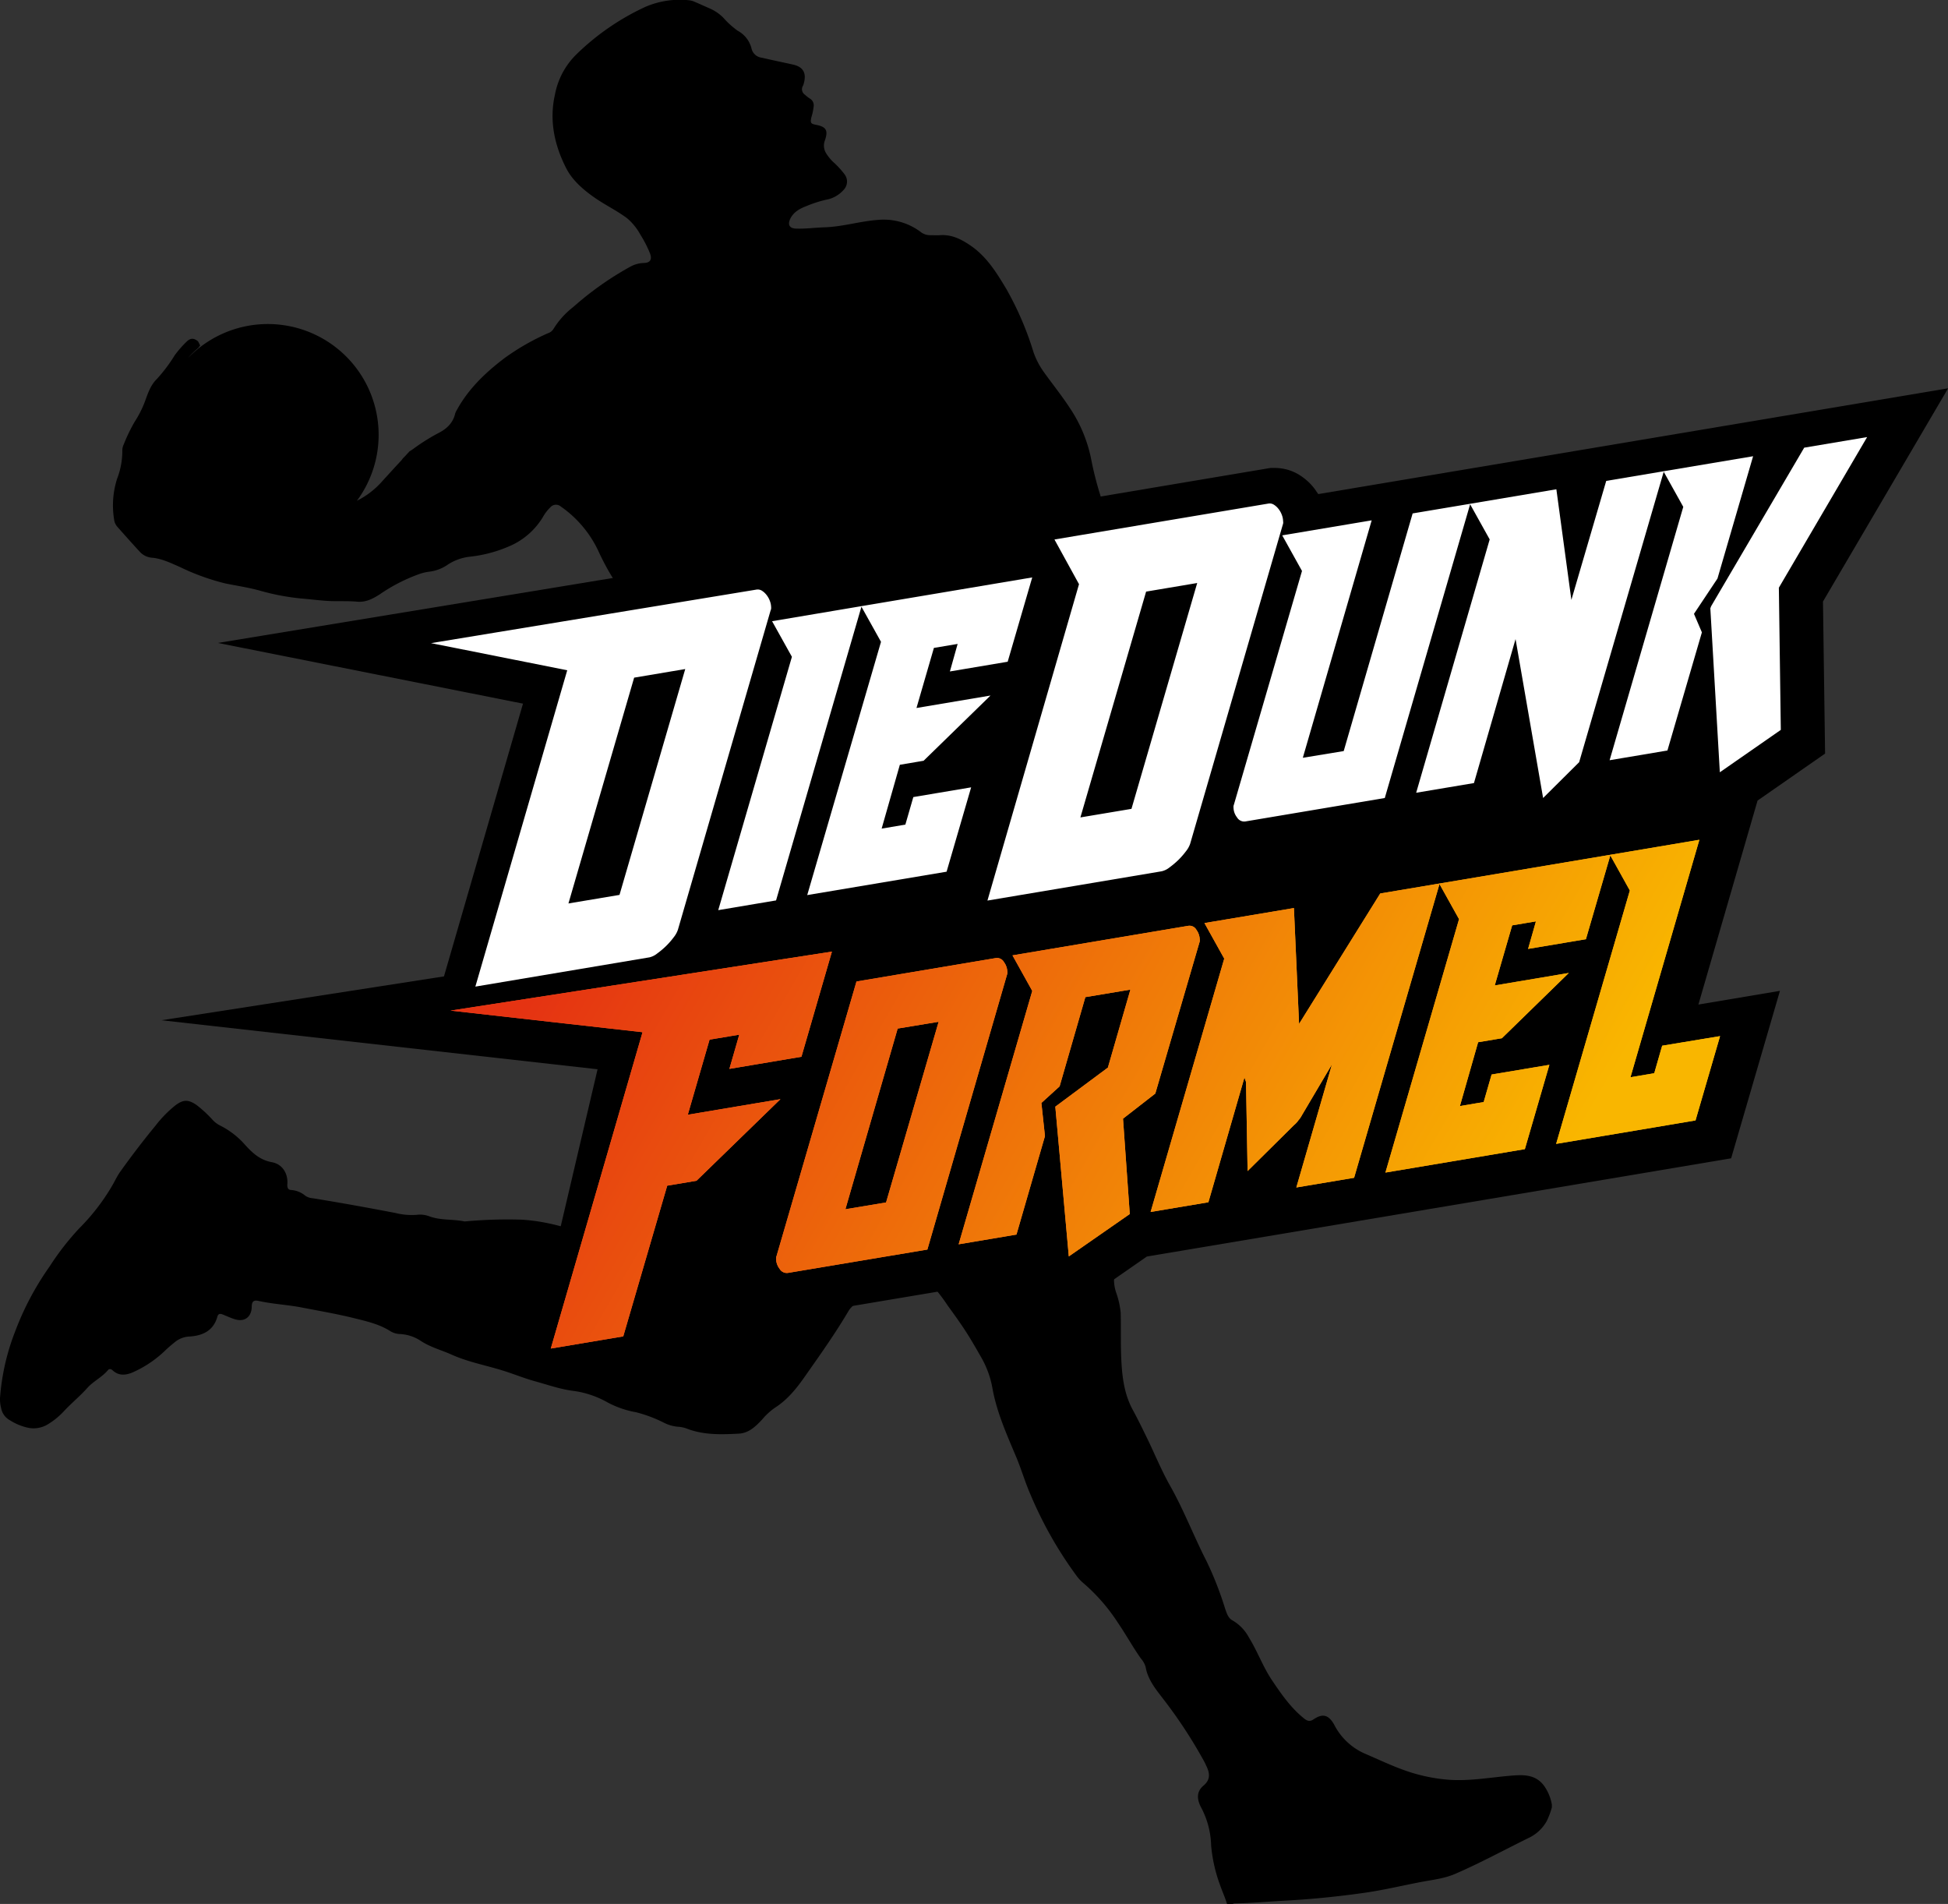 <svg xmlns="http://www.w3.org/2000/svg" xmlns:xlink="http://www.w3.org/1999/xlink" viewBox="0 0 518.84 507"><rect x="0" y="0" width="518.84" height="507" fill="#333333" stroke="none"/><defs><style>.cls-1,.cls-3{fill:url(#Unbenannter_Verlauf_16);}.cls-1{clip-rule:evenodd;}.cls-2{fill:#fff;}.cls-3{fill-rule:evenodd;}.cls-4{clip-path:url(#clip-path);}.cls-5{fill:url(#Unbenannter_Verlauf_37);}</style><linearGradient id="Unbenannter_Verlauf_16" x1="120.03" y1="291.38" x2="458.13" y2="291.38" gradientUnits="userSpaceOnUse"><stop offset="0" stop-color="#ff4e27"/><stop offset="1" stop-color="#f8b308"/></linearGradient><clipPath id="clip-path"><path class="cls-1" d="M183.19,296.84l5.8-20,7.91-1.32-2.63,9.11,19.19-3.23,8.12-28L120,269.11l51.14,5.75L146.7,359.1l19.3-3.24,11.71-40.13,7.8-1.31,22.36-21.73Zm85.11-38a4.53,4.53,0,0,0-.9-2.65,2.11,2.11,0,0,0-2.16-1.07l-37.12,6.24-21.3,73.14a1.52,1.52,0,0,0-.11.76,4.37,4.37,0,0,0,.95,2.64,2.21,2.21,0,0,0,2.21,1.06L247,332.74l21.19-73.12A1.55,1.55,0,0,0,268.3,258.86ZM236,320.2,225.17,322l13.92-48.11L250,272.09Zm71.71-29L319.45,251a1.52,1.52,0,0,0,.1-.75,4.58,4.58,0,0,0-.89-2.65,2.11,2.11,0,0,0-2.16-1.07l-46.83,7.87,5.27,9.47-19.61,67.47,15.4-2.59,7.59-26.22-.95-8.83,4.85-4.41,6.86-23.77,12-2-6,20.77-14,10.4,3.59,39.88,16.24-11.29-1.8-25.39Zm135-12.74-2.11,7.33-6.33,1.06,18.35-63.23-23.72,4h0l-45.56,7.66h0l-15.72,2.64L346,272.65l-1.37-30.85-23.83,4,5.27,9.47-19.61,67.46,15.39-2.58,9.6-33.22.42,1.19.42,23.72,12.34-12.22a7.26,7.26,0,0,0,.9-.89,9.21,9.21,0,0,1,.68-.86,1.62,1.62,0,0,1,.27-.41.6.6,0,0,0,.16-.29l8.12-13.74-9.49,32.78,15.39-2.58,22.74-78.22,5.21,9.35L369,312.24,406.14,306l6.53-22.45-15.39,2.58-2.11,7.33-6.33,1.07,4.85-17,6.33-1.06,17.82-17.38-19.72,3.32,4.64-16,6.33-1.06L407,252.68l15.4-2.58,6.5-22.32,5.2,9.35L414.47,304.6l37.12-6.24,6.54-22.45Z"/></clipPath><linearGradient id="Unbenannter_Verlauf_37" x1="133.02" y1="201.16" x2="445.56" y2="381.6" gradientUnits="userSpaceOnUse"><stop offset="0.11" stop-color="#e53312"/><stop offset="0.83" stop-color="#f9b600"/></linearGradient></defs><g id="Ebene_2" data-name="Ebene 2"><g id="Logo"><path d="M411.19,475.45c-2.05-2.71-4.89-2.89-8-2.67-5.84.43-11.66,1.6-17.54,1.13a45.41,45.41,0,0,1-11.52-2.49c-3.68-1.3-7.2-3-10.79-4.53a16.72,16.72,0,0,1-8-7.66c-1.48-2.6-3.05-3.05-5.51-1.37-1.09.74-1.81.31-2.62-.35-3.46-2.81-5.95-6.41-8.41-10.07s-3.87-7.7-6.14-11.37a11.52,11.52,0,0,0-4.36-4.56c-1.21-.62-1.59-2-2-3.16a90.43,90.43,0,0,0-4.93-12.6c-3.41-6.65-6.06-13.65-9.75-20.17-2.26-4-4-8.27-6-12.41-1.29-2.65-2.59-5.31-4-7.91-2-3.75-2.63-7.79-2.9-12-.29-4.56-.12-9.11-.23-13.67a22.44,22.44,0,0,0-1.25-5.51,11,11,0,0,1-.51-4.09c.2-2.41-.37-4.82-.52-7.23a30.69,30.69,0,0,0-1.75-7.91,14.55,14.55,0,0,1-.67-4.11,16.57,16.57,0,0,0-1.34-5.59c-1.05-2.59-2.83-4.79-3.88-7.39a8,8,0,0,1-.88-4.39c.4-2.35-1-4.16-1.69-6.2a8.36,8.36,0,0,1-.64-1.72c-.28-3-2.09-4.92-4.16-6.74a3.89,3.89,0,0,1-1.45-3,6.77,6.77,0,0,0-1-3.14,4.92,4.92,0,0,1-.54-3.33,16.92,16.92,0,0,0,.08-2.94,2.72,2.72,0,0,0-1.42-2.19,1.25,1.25,0,0,1-.38-2,4.56,4.56,0,0,0,.72-3.74,4.7,4.7,0,0,1,0-1.35,3.56,3.56,0,0,0-2.11-4c-1.53-.78-3.16-1.38-4.62-2.3-.5-.32-1.07-.61-1.17-1.2-.67-3.91-1.69-7.85.52-11.63.74-1.28,1.45-2.58,2.21-3.84a18,18,0,0,0,2.63-12.5,6.69,6.69,0,0,1,.56-4.2c1.22-2.4,1-5.13,1.54-7.69,1.12-5.23.6-10.44-.21-15.65a34,34,0,0,0-.89-5.2,3.23,3.23,0,0,1,.58-2.7,25,25,0,0,1,3.64-4.79,60.6,60.6,0,0,0,7.25-8.2,55.89,55.89,0,0,0,7.38-13.31,23.24,23.24,0,0,1,2-4c2.16-3.66,2-7.68,1.63-11.63-.26-3.13-1-6.23-1-9.4,0-2.49-1.06-4.73-2-7a89.15,89.15,0,0,1-4.61-15.95A37.78,37.78,0,0,0,285,108.72c-2.18-3.34-4.68-6.44-7-9.68a20.57,20.57,0,0,1-2.76-5.35A83.23,83.23,0,0,0,268,76.89c-2.59-4.31-5.24-8.63-9.59-11.56-2.48-1.68-5-2.94-8.11-2.7-.78.06-1.56,0-2.34,0a4.15,4.15,0,0,1-2.82-.92,16.36,16.36,0,0,0-10.95-3.18c-4.94.31-9.67,1.85-14.6,2-2.54.08-5.07.44-7.62.34-1.67-.07-2.23-1-1.5-2.59.92-1.89,2.64-2.77,4.46-3.46a31.29,31.29,0,0,1,5.74-1.77A8.2,8.2,0,0,0,225,50.2a3.18,3.18,0,0,0-.06-3.79,23.27,23.27,0,0,0-3.09-3.34,11.83,11.83,0,0,1-1.78-2.2,3.88,3.88,0,0,1-.35-3.52c.91-2.65.32-3.6-2.41-4.12-1.37-.26-1.52-.51-1.22-1.94a15.24,15.24,0,0,0,.63-3,2.06,2.06,0,0,0-1.05-2.06,9.07,9.07,0,0,1-1.26-1,1.73,1.73,0,0,1-.54-2.39,2.29,2.29,0,0,0,.17-.46c.83-2.81,0-4.56-2.85-5.19s-5.53-1.18-8.28-1.82a3.19,3.19,0,0,1-2.75-2.46,7.39,7.39,0,0,0-3.67-4.72,22.49,22.49,0,0,1-3.83-3.46,11.52,11.52,0,0,0-3.41-2.38c-1.43-.63-2.85-1.28-4.28-1.89a4.69,4.69,0,0,0-1.3-.37,23.13,23.13,0,0,0-11.78,1.74,65.49,65.49,0,0,0-18.72,13,20.15,20.15,0,0,0-5.35,10.31c-1.58,6.88-.16,13.44,2.93,19.55,1.6,3.18,4.35,5.63,7.36,7.76s6.1,3.56,8.92,5.67a15.37,15.37,0,0,1,3.54,4.38,30.88,30.88,0,0,1,2.53,4.92c.66,1.65.1,2.59-1.66,2.61a7.94,7.94,0,0,0-3.73,1.08,83.69,83.69,0,0,0-15,10.62,22,22,0,0,0-5.33,5.92A2.67,2.67,0,0,1,146,88.71a63,63,0,0,0-11.53,6.58c-5,3.78-9.6,8.11-12.7,13.73a5,5,0,0,0-.54,1.11c-.61,2.62-2.36,4.16-4.69,5.31a53.78,53.78,0,0,0-6.34,4,12.28,12.28,0,0,1-1.16.77,1.83,1.83,0,0,0-.13.16l0,0a2.61,2.61,0,0,1-.23.24c-.45.5-.91,1-1.39,1.46a2.77,2.77,0,0,1-.34.47c-1.87,2-3.73,4.06-5.59,6.1a22.3,22.3,0,0,1-6.3,4.71,29.51,29.51,0,0,0-45-38l.36-.42a22.16,22.16,0,0,1,2.44-2.31,4,4,0,0,1,.43-.56c0-.08,0-.15-.07-.22a1.29,1.29,0,0,0-.09-.2c-.12-.26-.25-.51-.39-.76l-.15-.1c-1.11-.86-2-.72-3,.31a29.13,29.13,0,0,0-3.06,3.52,41.55,41.55,0,0,1-4.73,6.29c-1.89,1.83-2.52,4.27-3.42,6.59a28,28,0,0,1-2.5,4.8,45.47,45.47,0,0,0-2.94,6.09,3.72,3.72,0,0,0-.36,1.67,20.41,20.41,0,0,1-1.4,7.46,23.35,23.35,0,0,0-.79,10.82,3.62,3.62,0,0,0,.82,1.9c2.07,2.32,4.13,4.66,6.25,6.94a5,5,0,0,0,3.24,1.36c2.59.29,4.86,1.43,7.19,2.44A61,61,0,0,0,60,155.36c3.17.64,6.39,1.11,9.51,2a61.74,61.74,0,0,0,11.24,2.06c2.49.21,5,.56,7.47.64,2.29.07,4.58-.05,6.89.16s4.15-.76,6-1.93a45.53,45.53,0,0,1,10.71-5.48,13,13,0,0,1,2.52-.58,10.8,10.8,0,0,0,5-1.93,13.51,13.51,0,0,1,6-2.08A35.9,35.9,0,0,0,136.65,145a19.32,19.32,0,0,0,8-7.4,10.84,10.84,0,0,1,1.87-2.44,2,2,0,0,1,2.88-.26,29.85,29.85,0,0,1,10.25,12.44c3.57,7.49,8.08,14.32,15.67,18.45,1.55.84,1.88,2.23,2.12,3.78.9,5.84,1.06,11.79,2.49,17.54,1.27,5.08,2.56,10.17,5.23,14.75a35.67,35.67,0,0,1,.8,3.83c.13,1.09.23,2.19.29,3.28a42.93,42.93,0,0,1-2.18,12.85c-.49,1.68-1,3.34-1.49,5l-.15.3c-.75,1.41-1.48,2.84-2.32,4.2a11.44,11.44,0,0,0-1.41,7.49,102.19,102.19,0,0,0,2.69,15.26,64.2,64.2,0,0,0,4,10.44c1,2.17.94,2.51-.75,4.19a3.25,3.25,0,0,0-1,3.25c.15.64.33,1.28.45,1.92a1.39,1.39,0,0,1-.77,1.75,5.76,5.76,0,0,0-2.59,2.53c-2,3.25-3.2,6.58-1.76,10.4a1.66,1.66,0,0,1-.77,2,18.61,18.61,0,0,0-4.72,5,3.33,3.33,0,0,1-1.91,1.25,9,9,0,0,0-3.5,1.75c-3.16,2.86-3.61,6.08-1.66,10.38a53.27,53.27,0,0,0,11.9,16.31,3.82,3.82,0,0,0,.36.34c4.9,3.73,4.12,7.3,2.79,12.4-.43,1.67-1.48,2.13-3.1,1.52a21.22,21.22,0,0,1-3.67-1.73,92.28,92.28,0,0,0-13.5-7.07c-7.13-2.94-14.4-5.45-22.26-5.92a124.74,124.74,0,0,0-15.11.47.25.25,0,0,1-.12,0c-3.08-.65-6.32-.24-9.32-1.35a6.93,6.93,0,0,0-3.37-.41,17.86,17.86,0,0,1-5.74-.5c-7.3-1.4-14.61-2.72-21.94-3.91a4.09,4.09,0,0,1-2-.66,6.53,6.53,0,0,0-3.81-1.54c-.84-.05-1-.62-1-1.4.29-2.91-1.26-5.47-4.09-6-3.14-.55-5.18-2.44-7.16-4.63a22,22,0,0,0-6.79-5.21,7,7,0,0,1-1.84-1.42,32.21,32.21,0,0,0-4.33-4c-2.18-1.47-3.5-1.46-5.61.13a31.58,31.58,0,0,0-5.24,5.35q-4.89,5.94-9.36,12.21c-1,1.38-1.66,2.93-2.54,4.36a56.23,56.23,0,0,1-8.47,10.84,71.6,71.6,0,0,0-7.92,10.2A76.31,76.31,0,0,0,4,354.64a60.71,60.71,0,0,0-4,17.7A9.7,9.7,0,0,0,.31,375a4.62,4.62,0,0,0,2.41,3.24,14.57,14.57,0,0,0,5,2,7.29,7.29,0,0,0,5.08-1,19.54,19.54,0,0,0,4-3.22c2.05-2.24,4.42-4.15,6.45-6.42,1.6-1.8,3.91-2.84,5.48-4.73.39-.46.86-.35,1.29.05,1.53,1.41,3.23,1.34,5.05.64a29.77,29.77,0,0,0,9.23-6.23q1.1-1,2.25-1.92a6.55,6.55,0,0,1,3.91-1.51c3.51-.22,6.4-1.53,7.44-5.3.23-.84.78-.83,1.44-.56,1.07.43,2.12.92,3.21,1.26,2.56.79,4.39-.55,4.5-3.23,0-1.48.45-1.95,1.88-1.64,3.78.84,7.64,1,11.43,1.74,4.71.91,9.45,1.72,14.11,2.88,3.22.8,6.47,1.54,9.35,3.33a5.23,5.23,0,0,0,2.55.85,10.94,10.94,0,0,1,5.67,1.81c2.53,1.68,5.45,2.44,8.18,3.65,4.41,2,9.15,2.85,13.72,4.28,2.82.87,5.55,2,8.39,2.8,3.5.94,6.9,2.2,10.57,2.63a25.26,25.26,0,0,1,8.93,3.05,25.52,25.52,0,0,0,7.52,2.6,35.9,35.9,0,0,1,7.44,2.78,10.13,10.13,0,0,0,3.75,1.09,8.23,8.23,0,0,1,2.63.59c4.43,1.65,9,1.49,13.62,1.25,2.7-.14,4.56-2,6.25-3.82a17.28,17.28,0,0,1,3.35-3.07c3.42-2.18,5.85-5.26,8.1-8.49,4-5.69,8-11.32,11.53-17.31.71-1.21,2-1.92,2.77-3.12,1-1.59,1.58-3.34,2.39-5,1.65-3.35,3.43-6.64,5.21-9.93.78-1.45,1.58-1.51,2.82-.4a8.31,8.31,0,0,1,1.64,2.44,30.6,30.6,0,0,0,5.91,7.52,50.8,50.8,0,0,1,5.67,7.09c2.11,2.92,4.23,5.83,6.08,8.92q1.62,2.69,3.15,5.43a25.15,25.15,0,0,1,2.71,7.88c1.17,6.26,3.75,12.05,6.21,17.88,1.44,3.4,2.47,7,3.95,10.35a105,105,0,0,0,12.27,21.57,11,11,0,0,0,1.68,1.8,48.89,48.89,0,0,1,9.33,10.71c1.53,2.24,2.9,4.59,4.35,6.87.55.87,1.12,1.72,1.71,2.56a5.9,5.9,0,0,1,1.26,2.24c.6,3.49,2.82,6.08,4.85,8.74a126.65,126.65,0,0,1,10.83,16.59c.25.47.47,1,.68,1.45.8,1.82.78,3.37-.94,4.82s-2,3.4-.51,6.06a22.84,22.84,0,0,1,2.54,9.91A40.74,40.74,0,0,0,325,502.08c.58,1.65,1.31,3.25,1.82,4.92h1.48a2.1,2.1,0,0,1,.47-.14c4.55-.08,9.09-.51,13.63-.75,6.85-.37,13.66-1.05,20.44-2,5.34-.72,10.58-2,15.86-3,3-.56,6-.89,8.85-2.11,6.68-2.88,13.06-6.37,19.58-9.57a10.78,10.78,0,0,0,4.81-4.45,22.08,22.08,0,0,0,1.39-3.68v-.74A12.07,12.07,0,0,0,411.19,475.45Z"/><path d="M486.1,200.67l-.56-40.49.33-.56,33-56.22L407.11,122.17h0l-56,9.4-1-1.44a15.1,15.1,0,0,0-4.18-3.75,12.41,12.41,0,0,0-6.37-1.77l-1.18,0-72.22,12.14,4.57,8.32-55.93,9.4L213.7,153a15,15,0,0,0-4.13-3.69,12.46,12.46,0,0,0-6.38-1.78l-1.16,0-144,23.68,81.27,16.16L118.25,260,43,271.68l116.16,13.05L140.32,365l35.16.95,11.7-40.13,4.58-.76,5.87-5.71L201.3,322l-2.94,10.08a12.77,12.77,0,0,0-.64,4.1,14.71,14.71,0,0,0,3,8.87,12.62,12.62,0,0,0,10.14,5.23l1.19,0L276,339.55l1.31,14.62,28.15-19.57L356,326.11h0l46.16-7.76h0l58.92-9.91,13-44.59-21.72,3.65,15.76-54.32Z"/><path class="cls-2" d="M205.39,161.74a5,5,0,0,0-.31-1.64,5.76,5.76,0,0,0-.9-1.65,4.86,4.86,0,0,0-1.26-1.16,2.1,2.1,0,0,0-1.43-.29L114.8,171.26l36.28,7.22-24.47,84.24,46.41-7.8a5.2,5.2,0,0,0,2-1,22.06,22.06,0,0,0,2.38-2,20,20,0,0,0,2.05-2.35,6.53,6.53,0,0,0,1.11-2l24.68-85A1.6,1.6,0,0,0,205.39,161.74ZM165,238.3l-13.6,2.28,17.5-60.13,13.61-2.29Zm76.14-18.72-6.32,1.07,4.85-17,6.33-1.07,17.82-17.37-19.72,3.32,4.64-16,6.32-1.06L253,178.8l15.39-2.59,6.54-22.45-45.56,7.66h0l-23.73,4,5.28,9.48-19.62,67.46,15.4-2.59,22.74-78.21,5.21,9.35L215,238.35l37.12-6.23,6.54-22.46-15.4,2.59Zm100.61-80.75a5,5,0,0,0-.31-1.64,5.76,5.76,0,0,0-.9-1.65,4.74,4.74,0,0,0-1.27-1.16,2.06,2.06,0,0,0-1.42-.29l-57,9.57,6.54,11.9L263,239.81l46.41-7.8a5.2,5.2,0,0,0,2.05-1,23.25,23.25,0,0,0,2.38-2,21,21,0,0,0,2.05-2.35,6.53,6.53,0,0,0,1.11-2l24.68-85A1.52,1.52,0,0,0,341.75,138.83Zm-40.39,76.56-13.6,2.28,17.5-60.13,13.61-2.29Zm195.94-99-16.76,2.82-24.79,42.22-.21.56,2.53,43.66,16.24-11.29-.52-37.86Zm-39.86,37.67,9.49-32.57-23.83,4h0l-15.29,2.57-9.28,31.69-4-29.46-22.89,3.85h0l-15.39,2.58L357.89,200,347,201.79l18.34-63.23-23.83,4,5.27,9.48-18.14,62.24a1.6,1.6,0,0,0-.1.76,4.34,4.34,0,0,0,.95,2.64,2.21,2.21,0,0,0,2.21,1.06l37.13-6.24,22.73-78.22,5.21,9.36L377.19,211.1l15.39-2.58,11.08-38.34L411,212.5l9.6-9.54,22.52-77.34,5.21,9.35-19.62,67.47,15.4-2.59,9.18-31.46-2.11-4.93Z"/><path class="cls-3" d="M183.19,296.84l5.8-20,7.91-1.32-2.63,9.11,19.19-3.23,8.12-28L120,269.11l51.14,5.75L146.7,359.1l19.3-3.24,11.71-40.13,7.8-1.31,22.36-21.73Zm85.11-38a4.53,4.53,0,0,0-.9-2.65,2.11,2.11,0,0,0-2.16-1.07l-37.12,6.24-21.3,73.14a1.52,1.52,0,0,0-.11.76,4.37,4.37,0,0,0,.95,2.64,2.21,2.21,0,0,0,2.21,1.06L247,332.74l21.19-73.12A1.55,1.55,0,0,0,268.3,258.86ZM236,320.2,225.17,322l13.92-48.11L250,272.09Zm71.71-29L319.45,251a1.52,1.52,0,0,0,.1-.75,4.58,4.58,0,0,0-.89-2.65,2.11,2.11,0,0,0-2.16-1.07l-46.83,7.87,5.27,9.47-19.61,67.47,15.4-2.59,7.59-26.22-.95-8.83,4.85-4.41,6.86-23.77,12-2-6,20.77-14,10.4,3.59,39.88,16.24-11.29-1.8-25.39Zm135-12.74-2.11,7.33-6.33,1.06,18.35-63.23-23.72,4h0l-45.56,7.66h0l-15.72,2.64L346,272.65l-1.37-30.85-23.83,4,5.27,9.47-19.61,67.46,15.39-2.58,9.6-33.22.42,1.19.42,23.72,12.34-12.22a7.26,7.26,0,0,0,.9-.89,9.21,9.21,0,0,1,.68-.86,1.62,1.62,0,0,1,.27-.41.6.6,0,0,0,.16-.29l8.12-13.74-9.49,32.78,15.39-2.58,22.74-78.22,5.21,9.35L369,312.24,406.14,306l6.53-22.45-15.39,2.58-2.11,7.33-6.33,1.07,4.85-17,6.33-1.06,17.82-17.38-19.72,3.32,4.64-16,6.33-1.06L407,252.68l15.4-2.58,6.5-22.32,5.2,9.35L414.47,304.6l37.12-6.24,6.54-22.45Z"/><g class="cls-4"><rect class="cls-5" x="120.03" y="223.66" width="338.51" height="135.45"/></g></g></g></svg>